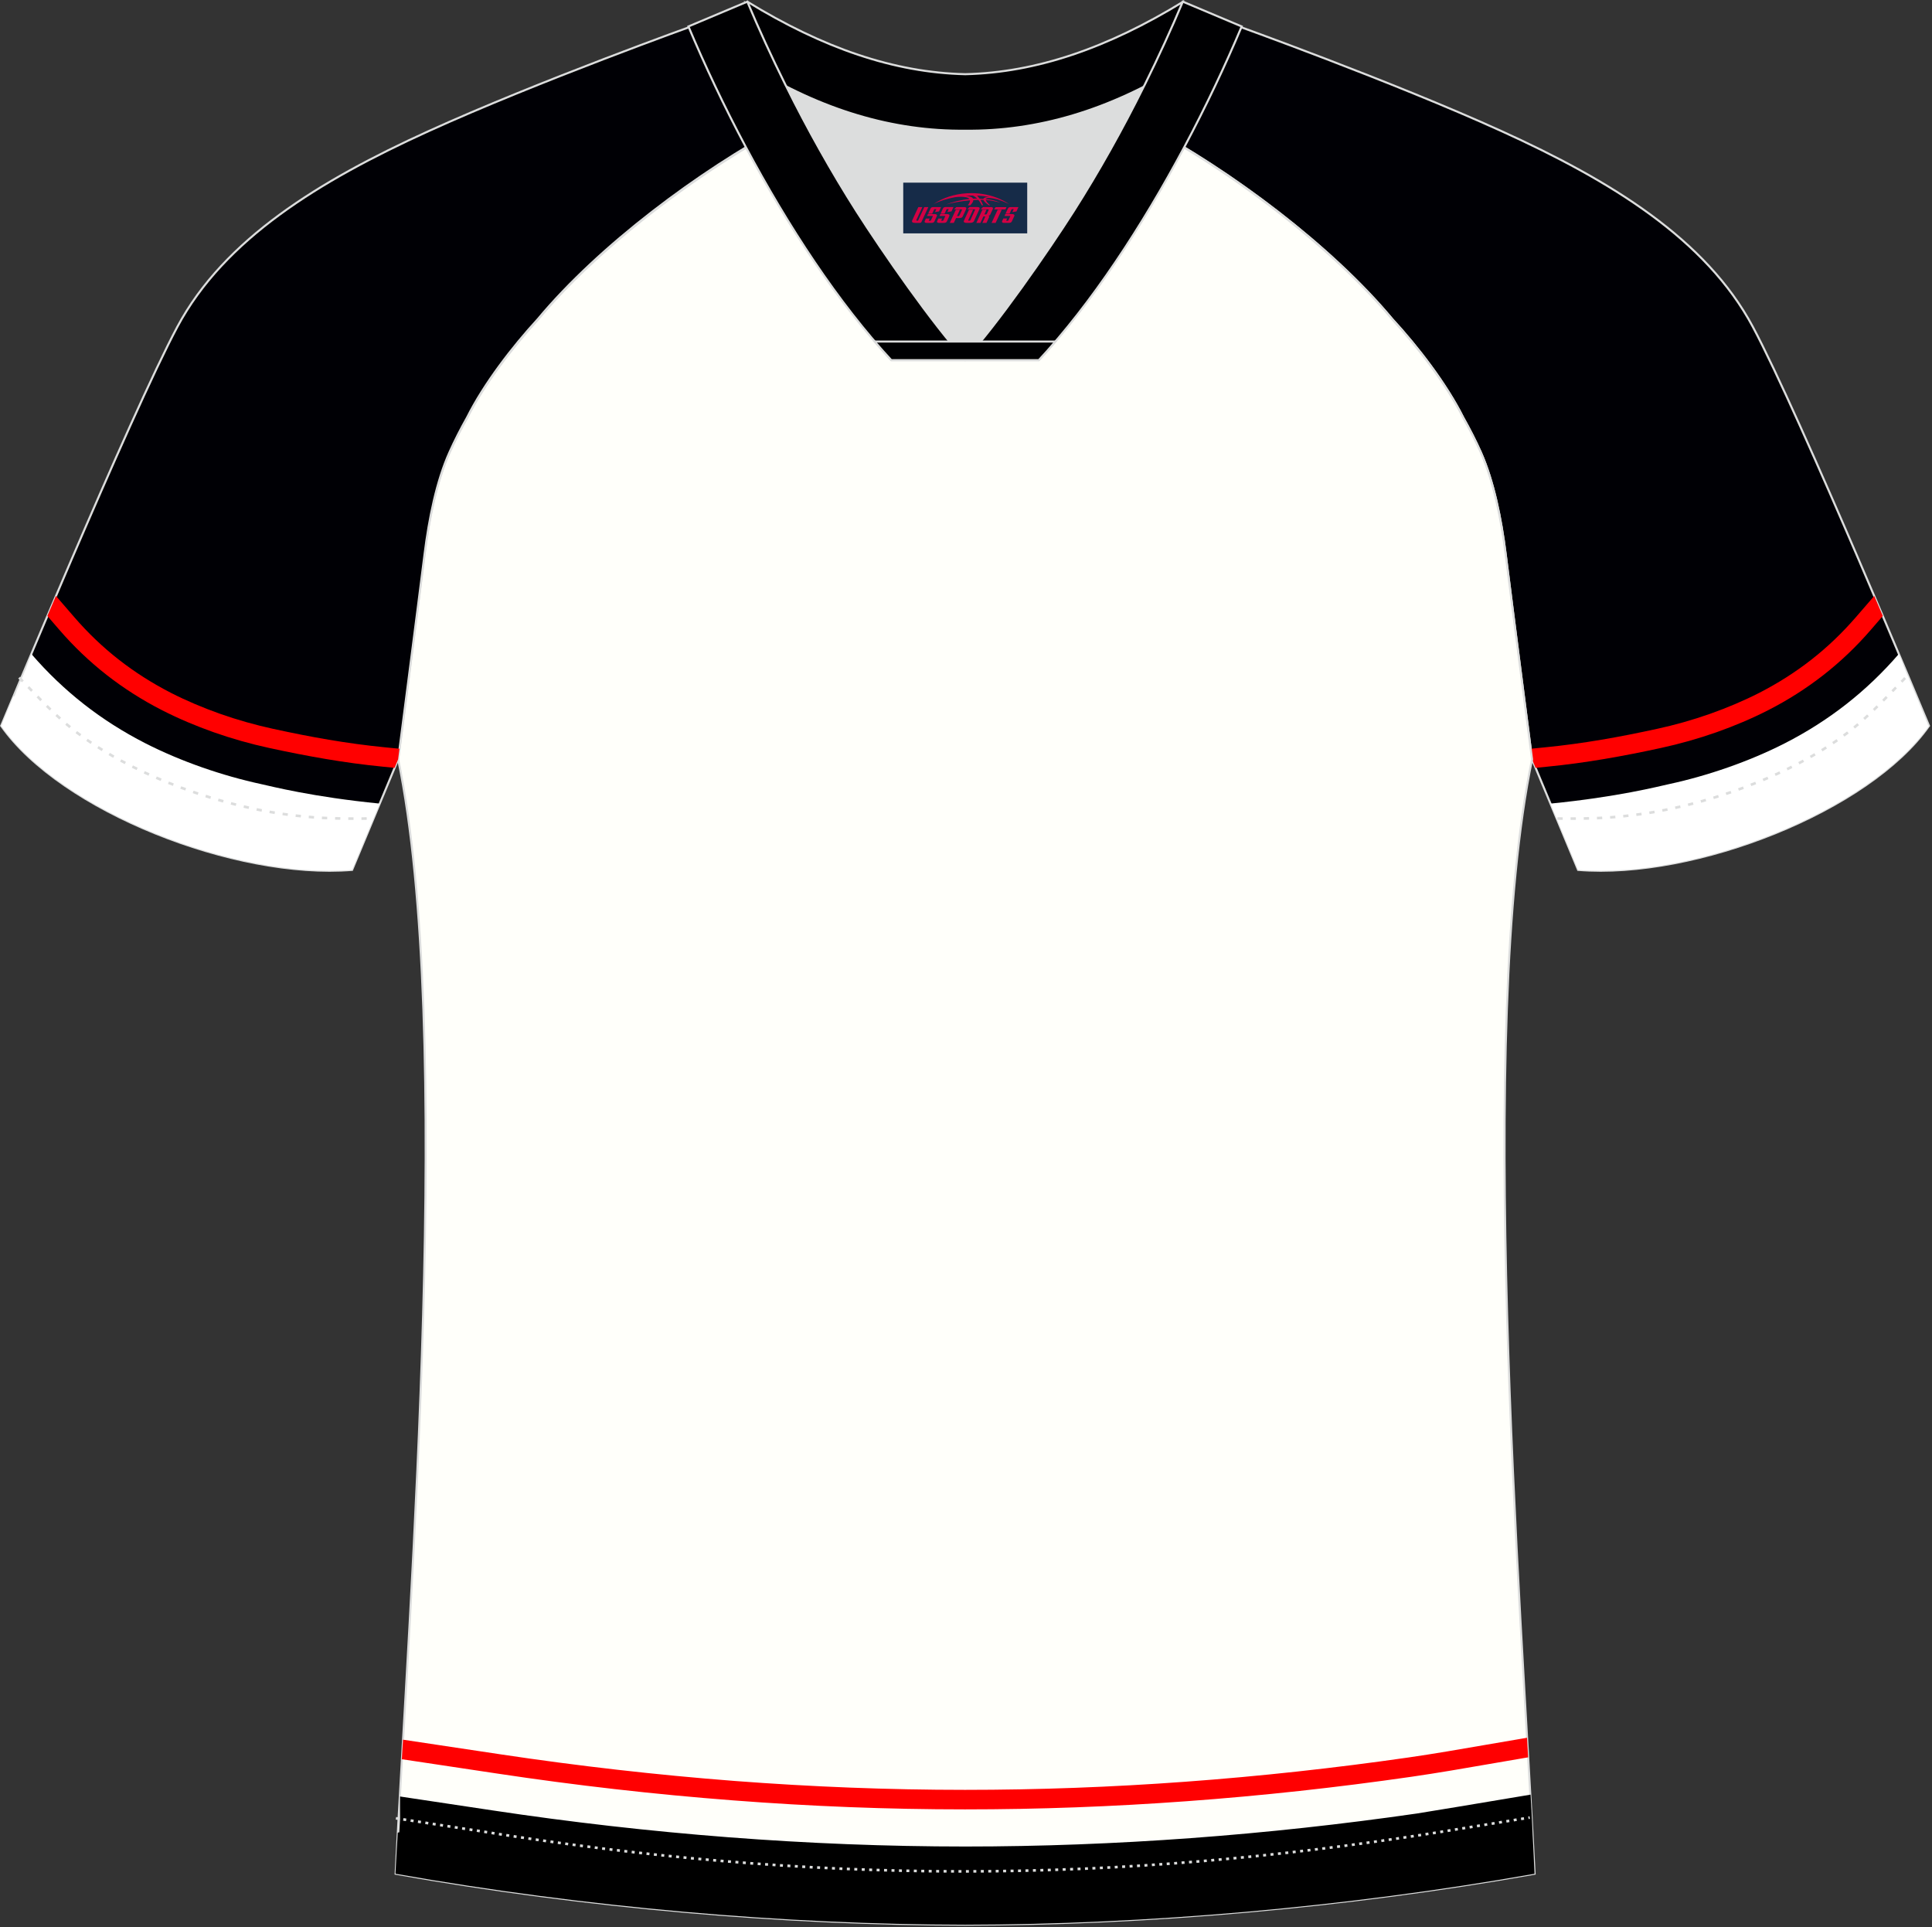 <?xml version="1.0" encoding="utf-8"?>
<!-- Generator: Adobe Illustrator 19.0.0, SVG Export Plug-In . SVG Version: 6.00 Build 0)  -->
<svg xmlns="http://www.w3.org/2000/svg" xmlns:xlink="http://www.w3.org/1999/xlink" version="1.1" id="图层_1" x="0px" y="0px" width="374px" height="373px" viewBox="0 0 374 373" enable-background="new 0 0 374 373" xml:space="preserve">
<rect x="0" y="0" width="374" height="373" fill="#333333" stroke="none"/>
<g id="XMLID_20_">
	<path fill="#000005" stroke="#DCDDDD" stroke-width="0.4" stroke-miterlimit="22.926" d="M221.92,24.33   c7.08-5.95,12.46-12.55,16.99-19.55c0,0,30.63,10.99,51.78,20.61c21.15,9.61,39.54,20.88,48.62,37.85   c9.08,16.97,34.11,77.23,34.11,77.23c-11.56,16.47-45.25,29.73-67.93,27.89l-8.91-21.4c0,0-3.8-29.24-5.12-39.81   c-0.85-6.78-2.31-14.06-4.84-19.68c-1.01-2.25-2.15-4.48-3.4-6.7c-3.26-6.52-8.77-13.67-13.7-19.02   C257.64,47.5,238.29,33.07,221.92,24.33z"/>
	<path fill="#FF0000" d="M362.82,115.34l-3.52,4.07c-2.67,3.08-5.54,5.83-8.65,8.26c-3.12,2.44-6.48,4.57-10.1,6.43   c-2.98,1.52-6.2,2.88-9.5,4.05c-3.38,1.19-6.85,2.17-10.27,2.91c-3.73,0.81-7.27,1.52-10.79,2.11c-3.57,0.6-7.14,1.1-10.91,1.47   l-2.76,0.27l0.27,2.07l0.68,1.63l2.18-0.22c3.89-0.38,7.55-0.89,11.16-1.5c3.66-0.62,7.25-1.33,10.97-2.14   c3.55-0.77,7.17-1.79,10.73-3.04c3.42-1.21,6.79-2.63,9.96-4.25c3.84-1.96,7.4-4.23,10.71-6.81c3.31-2.59,6.37-5.5,9.19-8.76   l2.31-2.68L362.82,115.34z"/>
	<path fill="#FFFFFF" d="M373.42,140.47c-11.56,16.47-45.25,29.73-67.93,27.89l-5.35-12.83c12.97-1.28,20.93-3.33,22.94-3.77   c7.5-1.62,15.52-4.38,22.44-7.91c8.55-4.37,15.82-10.06,22.06-17.28l0.04,0.08l0.04,0.08l0.04,0.08l0.03,0.08l0.03,0.08l0.03,0.08   l0.04,0.08l0.04,0.08l0.01,0.02l0.02,0.06l0.03,0.08l0.03,0.08l0.03,0.08l0.04,0.08l0.03,0.08l0.03,0.08l0.04,0.08l0.03,0.08   l0.03,0.08l0.03,0.08l0.03,0.08l0.03,0.08l0.03,0.08l0.03,0.08l0.02,0.06l0.01,0.02l0.03,0.08l0.03,0.08l0.03,0.08l0.03,0.08   l0.03,0.08l0.03,0.08l0.03,0.08l0.03,0.08l0.03,0.07l0.03,0.08l0.03,0.08l0.03,0.07l0.03,0.08l0.03,0.07l0.03,0.07l0.01,0.02   l0.02,0.06l0.03,0.07l0.03,0.07l0.03,0.07l0.03,0.07l0.03,0.07l0.03,0.07l0.03,0.07l0.03,0.07l0.03,0.07l0.03,0.07l0.03,0.07   l0.03,0.07l0.03,0.07l0.03,0.07l0.02,0.05l0.01,0.02l0.03,0.07l0.03,0.07l0.03,0.07l0.03,0.07l0.03,0.07l0.03,0.07l0.03,0.07   l0.03,0.07l0.03,0.07l0.11,0.26l0.07,0.17l0.03,0.09l0.11,0.25l0.1,0.25l0.11,0.25l0.08,0.2l0.02,0.04l0.1,0.24l0.1,0.24l0.1,0.23   l0.1,0.23l0,0.01l0.1,0.23l0.09,0.22l0.09,0.22l0.09,0.22l0.01,0.03l0.08,0.18l0.09,0.21l0.09,0.21l0.09,0.2l0.02,0.06l0.14,0.34   l0.08,0.19l0.08,0.19l0.03,0.08l0.04,0.1l0.07,0.18l0.07,0.18l0.07,0.17l0.04,0.1l0.02,0.07l0.07,0.16l0.07,0.16l0.07,0.16   l0.05,0.12l0.02,0.04l0.06,0.15l0.06,0.15l0.06,0.14l0.05,0.13l0,0.01l0.06,0.13l0.05,0.13l0.05,0.12l0.05,0.12l0,0.01l0.05,0.11   l0.05,0.11l0.04,0.11l0.04,0.1l0.01,0.02l0.03,0.08l0.04,0.09l0.04,0.09l0.04,0.09l0.02,0.03l0.02,0.05l0.03,0.08l0.03,0.07   l0.02,0.07l0.02,0.03l0.01,0.03l0.02,0.06l0.02,0.05l0.02,0.05l0.01,0.03l0.01,0.01l0.02,0.04l0.02,0.03l0.01,0.03l0.01,0.02l0,0   l0.01,0.02l0.01,0.01l0,0.01L373.42,140.47z"/>
	<path fill="#FFFFFA" stroke="#DCDDDD" stroke-width="0.4" stroke-miterlimit="22.926" d="M291.47,107.27   c1.27,10.18,4.85,37.71,5.11,39.69c-10.86,52.55-2.19,162.18,0.49,215.68c-36.81,6.52-75.42,9.82-110.24,9.86   c-34.82-0.04-73.43-3.33-110.24-9.86c2.68-53.5,11.35-163.13,0.49-215.68c0.25-1.98,3.83-29.51,5.11-39.69   c0.85-6.78,2.31-14.06,4.84-19.68c1.01-2.25,2.15-4.48,3.4-6.7c3.26-6.52,8.77-13.67,13.69-19.02   c11.2-13.44,29.03-27.03,44.74-35.87c0.96-0.54-1.02-15.4-0.07-15.91c3.94,3.31,25.19,3.25,30.33,6.12l-2.64,0.68   c6.1,2.82,12.97,4.24,19.71,4.25c6.73-0.02-2.74-1.43,3.36-4.26l5.7-2.51c5.14-2.86,16.2-2.27,20.14-5.59   c0.73,0.39-1.96,16.43-1.21,16.84c15.87,8.82,34.04,22.6,45.4,36.23c4.92,5.35,10.44,12.5,13.7,19.02c1.25,2.22,2.39,4.46,3.4,6.7   C289.16,93.22,290.62,100.5,291.47,107.27z"/>
	<path fill="#FF0001" d="M78.02,336.7l18.84,2.83c15.04,2.26,30.2,3.99,45.38,5.16c14.82,1.13,29.71,1.72,44.58,1.72   c14.23,0,28.46-0.53,42.63-1.57c14.47-1.06,28.91-2.64,43.23-4.7c4.92-0.71,9.95-1.58,14.96-2.45c2.15-0.37,4.3-0.75,6.78-1.16   l1.18-0.2l0.22,3.79l-0.78,0.13c-2.02,0.34-4.39,0.75-6.76,1.16c-5,0.87-10.02,1.74-15.07,2.47c-14.42,2.08-28.94,3.67-43.5,4.73   c-14.31,1.05-28.63,1.58-42.9,1.58c-14.93,0-29.91-0.59-44.86-1.74c-15.3-1.17-30.54-2.91-45.66-5.19l-18.5-2.78L78.02,336.7z"/>
	<path d="M76.58,362.65c36.81,6.52,75.42,9.82,110.24,9.86c34.82-0.04,73.43-3.33,110.24-9.86l-0.01-0.22l-0.01-0.22l-0.09-1.79   l-0.01-0.23l0-0.09l-0.01-0.14l-0.01-0.23l-0.01-0.23l-0.01-0.23l-0.07-1.39l-0.01-0.23l-0.01-0.19l0-0.05l-0.13-2.37l-0.01-0.24   l0-0.05l-0.01-0.19l-0.01-0.24l-0.01-0.24l-0.01-0.24l-0.01-0.24l-0.05-0.98l-0.01-0.24l-0.01-0.25l-0.01-0.14l-0.01-0.11   l-0.01-0.25l-0.01-0.25l-0.01-0.25l-0.03-0.5l-0.01-0.25l-0.02-0.25l-0.03-0.5l-0.01-0.25l-0.01-0.25l0-0.01l-0.02-0.25l-0.01-0.25   l-0.02-0.25l-0.01-0.26l-0.03-0.51l-0.02-0.26c-9.38,1.57-20.6,3.45-21.99,3.65c-28.91,4.17-58.43,6.39-87.42,6.39   c-30.39,0-61.35-2.44-91.59-7l-17.84-2.68l0,0.06l0,0.07l0,0.07l0,0.07l0,0.07l0,0.06l0,0.07l0,0.07l0,0.07l0,0.07l0,0.07l0,0.07   l0,0.07l0,0.07l0,0.07l0,0.07l0,0.06l0,0.07l0,0.07l0,0.07l0,0.07l0,0.01l0,0.05l0,0.07l0,0.06l0,0.07l0,0.07l0,0.07l0,0.07l0,0.06   l0,0.07l0,0.07l0,0.07l0,0.07l0,0.06l0,0.07l0,0.07l0,0.07l0,0.07l0,0.06l0,0.07l0,0.07l0,0.07l0,0.07l0,0.06l0,0.07l0,0.07l0,0.07   l0,0.07l0,0.06l0,0.07l0,0.07l0,0.07l0,0.06l0,0.06l0,0.07l0,0.06l0,0.07l0,0.07l0,0.06l0,0.06l0,0.06l0,0.07l0,0.07l0,0.06v0   l-0.01,0.18l-0.01,0.18l-0.01,0.17l-0.01,0.18l-0.01,0.17l-0.01,0.18l-0.01,0.18l-0.01,0.17l-0.01,0.17l-0.01,0.17l-0.01,0.17   l-0.01,0.17l-0.01,0.17l-0.01,0.17l-0.01,0.17L77,354.7v0l-0.01,0.17l-0.01,0.17l-0.01,0.17l-0.01,0.17l-0.01,0.17l-0.02,0.34   l-0.01,0.17l-0.01,0.17l-0.01,0.17l-0.01,0.17l-0.01,0.17l-0.01,0.17l-0.01,0.17l-0.01,0.17l-0.01,0.16v0l-0.01,0.17l-0.01,0.16   l-0.01,0.17l-0.01,0.17l-0.09,1.64l-0.01,0.16l-0.01,0.16l0,0l0,0.01l-0.1,1.91l-0.01,0.16l-0.01,0.16l-0.01,0.16L76.58,362.65z"/>
	<path fill="#000005" stroke="#DCDDDD" stroke-width="0.4" stroke-miterlimit="22.926" d="M151.72,24.33   c-7.08-5.95-12.46-12.55-16.99-19.55c0,0-30.63,10.99-51.78,20.61C61.8,35,43.42,46.27,34.34,63.24   c-9.08,16.97-34.11,77.23-34.11,77.23c11.56,16.47,45.25,29.73,67.93,27.89l8.92-21.4c0,0,3.8-29.24,5.12-39.81   c0.85-6.78,2.31-14.06,4.84-19.68c1.01-2.25,2.15-4.48,3.4-6.7c3.26-6.52,8.77-13.67,13.69-19.02   C116.01,47.5,135.36,33.07,151.72,24.33z"/>
	<g>
		<path fill="#FF0000" d="M10.83,115.34l3.52,4.07c2.66,3.08,5.54,5.83,8.65,8.26c3.12,2.44,6.48,4.57,10.1,6.43    c2.98,1.52,6.2,2.88,9.5,4.05c3.38,1.19,6.86,2.17,10.27,2.91c3.73,0.81,7.27,1.52,10.79,2.11c3.57,0.6,7.14,1.1,10.91,1.47    l2.76,0.27l-0.27,2.07l-0.68,1.63l-2.19-0.22c-3.89-0.38-7.55-0.89-11.16-1.5c-3.66-0.62-7.25-1.33-10.97-2.14    c-3.55-0.77-7.17-1.79-10.72-3.04c-3.42-1.21-6.79-2.63-9.96-4.25c-3.84-1.96-7.4-4.23-10.71-6.81c-3.31-2.59-6.37-5.5-9.19-8.76    l-2.31-2.68L10.83,115.34z"/>
		<path fill="#FFFFFF" d="M0.23,140.47c11.56,16.47,45.25,29.73,67.93,27.89l5.35-12.83c-12.97-1.28-20.93-3.33-22.94-3.77    c-7.5-1.62-15.52-4.38-22.44-7.91c-8.55-4.37-15.82-10.06-22.06-17.28l-0.03,0.08l-0.03,0.08l-0.03,0.08l-0.03,0.08l-0.03,0.08    l-0.03,0.08l-0.03,0.08l-0.03,0.08l-0.01,0.02l-0.03,0.06l-0.03,0.08l-0.03,0.08l-0.03,0.08l-0.03,0.08l-0.03,0.08l-0.03,0.08    l-0.03,0.08l-0.03,0.08l-0.03,0.08l-0.03,0.08l-0.03,0.08l-0.03,0.08l-0.03,0.08l-0.03,0.08l-0.02,0.06l-0.01,0.02l-0.03,0.08    l-0.03,0.08l-0.03,0.08l-0.03,0.08l-0.03,0.08l-0.03,0.08l-0.03,0.08l-0.03,0.08l-0.03,0.07l-0.03,0.08l-0.03,0.08l-0.03,0.07    l-0.03,0.08l-0.03,0.07l-0.03,0.07l-0.01,0.02l-0.03,0.06l-0.03,0.08l-0.03,0.07l-0.03,0.07l-0.03,0.07l-0.03,0.07l-0.03,0.07    l-0.03,0.07l-0.03,0.07l-0.03,0.07l-0.03,0.07l-0.03,0.07l-0.03,0.07l-0.03,0.07l-0.03,0.07l-0.02,0.05l-0.01,0.02l-0.03,0.07    l-0.03,0.07l-0.03,0.07l-0.03,0.07l-0.03,0.07l-0.03,0.07l-0.03,0.07l-0.03,0.07l-0.03,0.07l-0.11,0.26l-0.07,0.17l-0.04,0.09    l-0.11,0.25l-0.1,0.25l-0.1,0.25l-0.08,0.2l-0.02,0.04l-0.1,0.24l-0.1,0.24l-0.1,0.23l-0.09,0.23l0,0.01l-0.09,0.23l-0.09,0.22    l-0.09,0.22l-0.09,0.22L2.6,134.8l-0.08,0.19l-0.09,0.21l-0.09,0.21l-0.08,0.2l-0.02,0.06L2.1,136l-0.08,0.19l-0.08,0.19    l-0.03,0.08l-0.04,0.1l-0.07,0.18l-0.08,0.18l-0.07,0.17l-0.04,0.1l-0.03,0.07l-0.07,0.16l-0.07,0.16l-0.07,0.16l-0.05,0.12    l-0.02,0.04l-0.06,0.15l-0.06,0.15l-0.06,0.14l-0.05,0.13l0,0.01l-0.06,0.13l-0.05,0.13l-0.05,0.12l-0.05,0.12l0,0.01l-0.05,0.11    l-0.05,0.11l-0.04,0.11l-0.04,0.1l-0.01,0.02l-0.03,0.08l-0.04,0.09l-0.04,0.09l-0.03,0.09l-0.01,0.03l-0.02,0.05l-0.03,0.08    l-0.03,0.07l-0.03,0.07l-0.01,0.03l-0.01,0.03l-0.02,0.06l-0.02,0.05l-0.02,0.05L0.3,140.3l0,0.01l-0.02,0.04l-0.01,0.03    l-0.01,0.03l-0.01,0.02l0,0l-0.01,0.02l0,0.01L0.23,140.47L0.23,140.47z"/>
	</g>
	<path fill="none" stroke="#DCDDDD" stroke-width="0.507" stroke-miterlimit="22.926" stroke-dasharray="1.02,1.531" d="   M3.71,131.14c2.92,3.02,6.09,6.41,9.27,9.1c10.32,8.74,27.36,15.21,41.6,17.27c5.61,0.82,10.34,0.99,16.71,0.91"/>
	<path fill="none" stroke="#DCDDDD" stroke-width="0.507" stroke-miterlimit="22.926" stroke-dasharray="0.576,0.865" d="   M76.64,351.91c1.31,0.21,15.14,2.3,16.45,2.51c30.89,4.95,61.95,7.77,93.3,7.77c30.85,0,61.41-2.73,91.81-7.53   c1.8-0.28,16.13-2.59,17.93-2.89"/>
	<path fill="none" stroke="#DCDDDD" stroke-width="0.507" stroke-miterlimit="22.926" stroke-dasharray="1.02,1.531" d="   M368.8,131.22c-2.9,3-6.04,6.35-9.19,9.02c-10.32,8.74-27.36,15.21-41.61,17.27c-5.61,0.82-10.34,0.99-16.71,0.91"/>
	<path fill="#000002" stroke="#DCDDDD" stroke-width="0.4" stroke-miterlimit="22.926" d="M145.36,12.88   c13.69,8.44,27.53,12.57,41.51,12.42c13.98,0.15,27.82-3.98,41.51-12.42c1.75-6.97,0.68-12.56,0.68-12.56   c-14.63,8.96-28.42,13.72-42.2,14.04c-13.77-0.31-27.57-5.07-42.2-14.04C144.67,0.32,143.6,5.92,145.36,12.88z"/>
	<path fill="#DCDDDD" d="M218.04,18.43c-10.31,4.7-20.7,6.99-31.17,6.88c-10.47,0.11-20.86-2.18-31.17-6.88   c-1.16-0.53-2.32-1.09-3.48-1.68c4.1,8.24,8.7,16.46,13.6,24.17c4.88,7.67,14.79,21.97,21.04,28.72l-0.04,0.06   c6.25-6.75,16.15-21.05,21.04-28.72c4.91-7.71,9.5-15.93,13.6-24.17l0.02-0.05C220.34,17.35,219.19,17.9,218.04,18.43z"/>
	<path fill="#000002" stroke="#DCDDDD" stroke-width="0.4" stroke-miterlimit="22.926" d="M152.04,16.4   c-2.68-5.4-5.16-10.81-7.37-16.08l-11.4,4.8c3.2,7.6,6.93,15.49,11.06,23.25c8.22,15.44,18,30.33,28.21,41.32h14.28l0.04-0.06   c-6.25-6.75-16.15-21.05-21.04-28.72c-4.91-7.71-9.5-15.93-13.6-24.17C152.16,16.63,152.1,16.51,152.04,16.4z"/>
	<path fill="#000002" stroke="#DCDDDD" stroke-width="0.4" stroke-miterlimit="22.926" d="M221.6,16.4   c2.68-5.4,5.16-10.81,7.37-16.08l11.4,4.8c-3.2,7.6-6.93,15.49-11.06,23.25c-8.22,15.44-18,30.33-28.21,41.32h-14.28l-0.04-0.06   c6.25-6.75,16.15-21.05,21.04-28.72c4.91-7.71,9.5-15.93,13.6-24.17C221.49,16.63,221.54,16.51,221.6,16.4z"/>
	<path fill="#000002" stroke="#DCDDDD" stroke-width="0.4" stroke-miterlimit="22.926" d="M186.82,69.7h14.28   c1.08-1.16,2.15-2.36,3.21-3.6h-14.38h-0.09h-6.05h-14.47c1.07,1.24,2.14,2.44,3.21,3.6H186.82z"/>
	
</g>
<g id="tag_logo">
	<rect y="35.35" fill="#162B48" width="24" height="9.818" x="174.85"/>
	<g>
		<path fill="#D30044" d="M190.81,38.54l0.005-0.011c0.131-0.311,1.085-0.262,2.351,0.071c0.715,0.24,1.44,0.54,2.193,0.9    c-0.218-0.147-0.447-0.289-0.682-0.42l0.011,0.005l-0.011-0.005c-1.478-0.845-3.218-1.418-5.1-1.62    c-1.282-0.115-1.658-0.082-2.411-0.055c-2.449,0.142-4.68,0.905-6.458,2.095c1.26-0.638,2.722-1.075,4.195-1.336    c1.467-0.18,2.476-0.033,2.771,0.344c-1.691,0.175-3.469,0.633-4.555,1.075c1.156-0.338,2.967-0.665,4.647-0.813    c0.016,0.251-0.115,0.567-0.415,0.96h0.475c0.376-0.382,0.584-0.725,0.595-1.004c0.333-0.022,0.66-0.033,0.971-0.033    C189.64,38.98,189.85,39.33,190.05,39.72h0.262c-0.125-0.344-0.295-0.687-0.518-1.036c0.207,0,0.393,0.005,0.567,0.011    c0.104,0.267,0.496,0.66,1.058,1.025h0.245c-0.442-0.365-0.753-0.753-0.835-1.004c1.047,0.065,1.696,0.224,2.885,0.513    C192.63,38.8,191.89,38.63,190.81,38.54z M188.37,38.45c-0.164-0.295-0.655-0.485-1.402-0.551    c0.464-0.033,0.922-0.055,1.364-0.055c0.311,0.147,0.589,0.344,0.84,0.589C188.91,38.43,188.64,38.44,188.37,38.45z M190.35,38.5c-0.224-0.016-0.458-0.027-0.715-0.044c-0.147-0.202-0.311-0.398-0.502-0.6c0.082,0,0.164,0.005,0.24,0.011    c0.72,0.033,1.429,0.125,2.138,0.273C190.84,38.1,190.46,38.26,190.35,38.5z"/>
		<path fill="#D30044" d="M177.77,40.08L176.6,42.63C176.42,43,176.69,43.14,177.17,43.14l0.873,0.005    c0.115,0,0.251-0.049,0.327-0.175l1.342-2.891H178.93L177.71,42.71H177.54c-0.147,0-0.185-0.033-0.147-0.125l1.156-2.504H177.77L177.77,40.08z M179.63,41.43h1.271c0.36,0,0.584,0.125,0.442,0.425L180.87,42.89C180.77,43.11,180.5,43.14,180.27,43.14H179.35c-0.267,0-0.442-0.136-0.349-0.333l0.235-0.513h0.742L179.8,42.67C179.78,42.72,179.82,42.73,179.88,42.73h0.18    c0.082,0,0.125-0.016,0.147-0.071l0.376-0.813c0.011-0.022,0.011-0.044-0.055-0.044H179.46L179.63,41.43L179.63,41.43z M180.45,41.36h-0.78l0.475-1.025c0.098-0.218,0.338-0.256,0.578-0.256H182.17L181.78,40.92L181,41.04l0.262-0.562H180.97c-0.082,0-0.12,0.016-0.147,0.071L180.45,41.36L180.45,41.36z M182.04,41.43L181.87,41.8h1.069c0.06,0,0.06,0.016,0.049,0.044    L182.61,42.66C182.59,42.71,182.55,42.73,182.47,42.73H182.29c-0.055,0-0.104-0.011-0.082-0.06l0.175-0.376H181.64L181.41,42.81C181.31,43,181.49,43.14,181.76,43.14h0.916c0.24,0,0.502-0.033,0.605-0.251l0.475-1.031c0.142-0.3-0.082-0.425-0.442-0.425H182.04L182.04,41.43z M182.85,41.36l0.371-0.818c0.022-0.055,0.06-0.071,0.147-0.071h0.295L183.4,41.03l0.791-0.115l0.387-0.845H183.13c-0.24,0-0.48,0.038-0.578,0.256L182.08,41.36L182.85,41.36L182.85,41.36z M185.25,41.82h0.278c0.087,0,0.153-0.022,0.202-0.115    l0.496-1.075c0.033-0.076-0.011-0.12-0.125-0.12H184.7l0.431-0.431h1.522c0.355,0,0.485,0.153,0.393,0.355l-0.676,1.445    c-0.06,0.125-0.175,0.333-0.644,0.327l-0.649-0.005L184.64,43.14H183.86l1.178-2.558h0.785L185.25,41.82L185.25,41.82z     M187.84,42.63c-0.022,0.049-0.06,0.076-0.142,0.076h-0.191c-0.082,0-0.109-0.027-0.082-0.076l0.944-2.051h-0.785l-0.987,2.138    c-0.125,0.273,0.115,0.415,0.453,0.415h0.72c0.327,0,0.649-0.071,0.769-0.322l1.085-2.384c0.093-0.202-0.06-0.355-0.415-0.355    h-1.533l-0.431,0.431h1.38c0.115,0,0.164,0.033,0.131,0.104L187.84,42.63L187.84,42.63z M190.56,41.5h0.278    c0.087,0,0.158-0.022,0.202-0.115l0.344-0.753c0.033-0.076-0.011-0.12-0.125-0.12h-1.402l0.425-0.431h1.527    c0.355,0,0.485,0.153,0.393,0.355l-0.529,1.124c-0.044,0.093-0.147,0.18-0.393,0.18c0.224,0.011,0.256,0.158,0.175,0.327    l-0.496,1.075h-0.785l0.54-1.167c0.022-0.055-0.005-0.087-0.104-0.087h-0.235L189.79,43.14h-0.785l1.178-2.558h0.785L190.56,41.5L190.56,41.5z M193.13,40.59L191.95,43.14h0.785l1.184-2.558H193.13L193.13,40.59z M194.64,40.52l0.202-0.431h-2.1l-0.295,0.431    H194.64L194.64,40.52z M194.62,41.43h1.271c0.36,0,0.584,0.125,0.442,0.425l-0.475,1.031c-0.104,0.218-0.371,0.251-0.605,0.251    h-0.916c-0.267,0-0.442-0.136-0.349-0.333l0.235-0.513h0.742L194.79,42.67c-0.022,0.049,0.022,0.06,0.082,0.06h0.18    c0.082,0,0.125-0.016,0.147-0.071l0.376-0.813c0.011-0.022,0.011-0.044-0.049-0.044h-1.069L194.62,41.43L194.62,41.43z     M195.43,41.36H194.65l0.475-1.025c0.098-0.218,0.338-0.256,0.578-0.256h1.451l-0.387,0.845l-0.791,0.115l0.262-0.562h-0.295    c-0.082,0-0.12,0.016-0.147,0.071L195.43,41.36z"/>
	</g>
</g>
</svg>